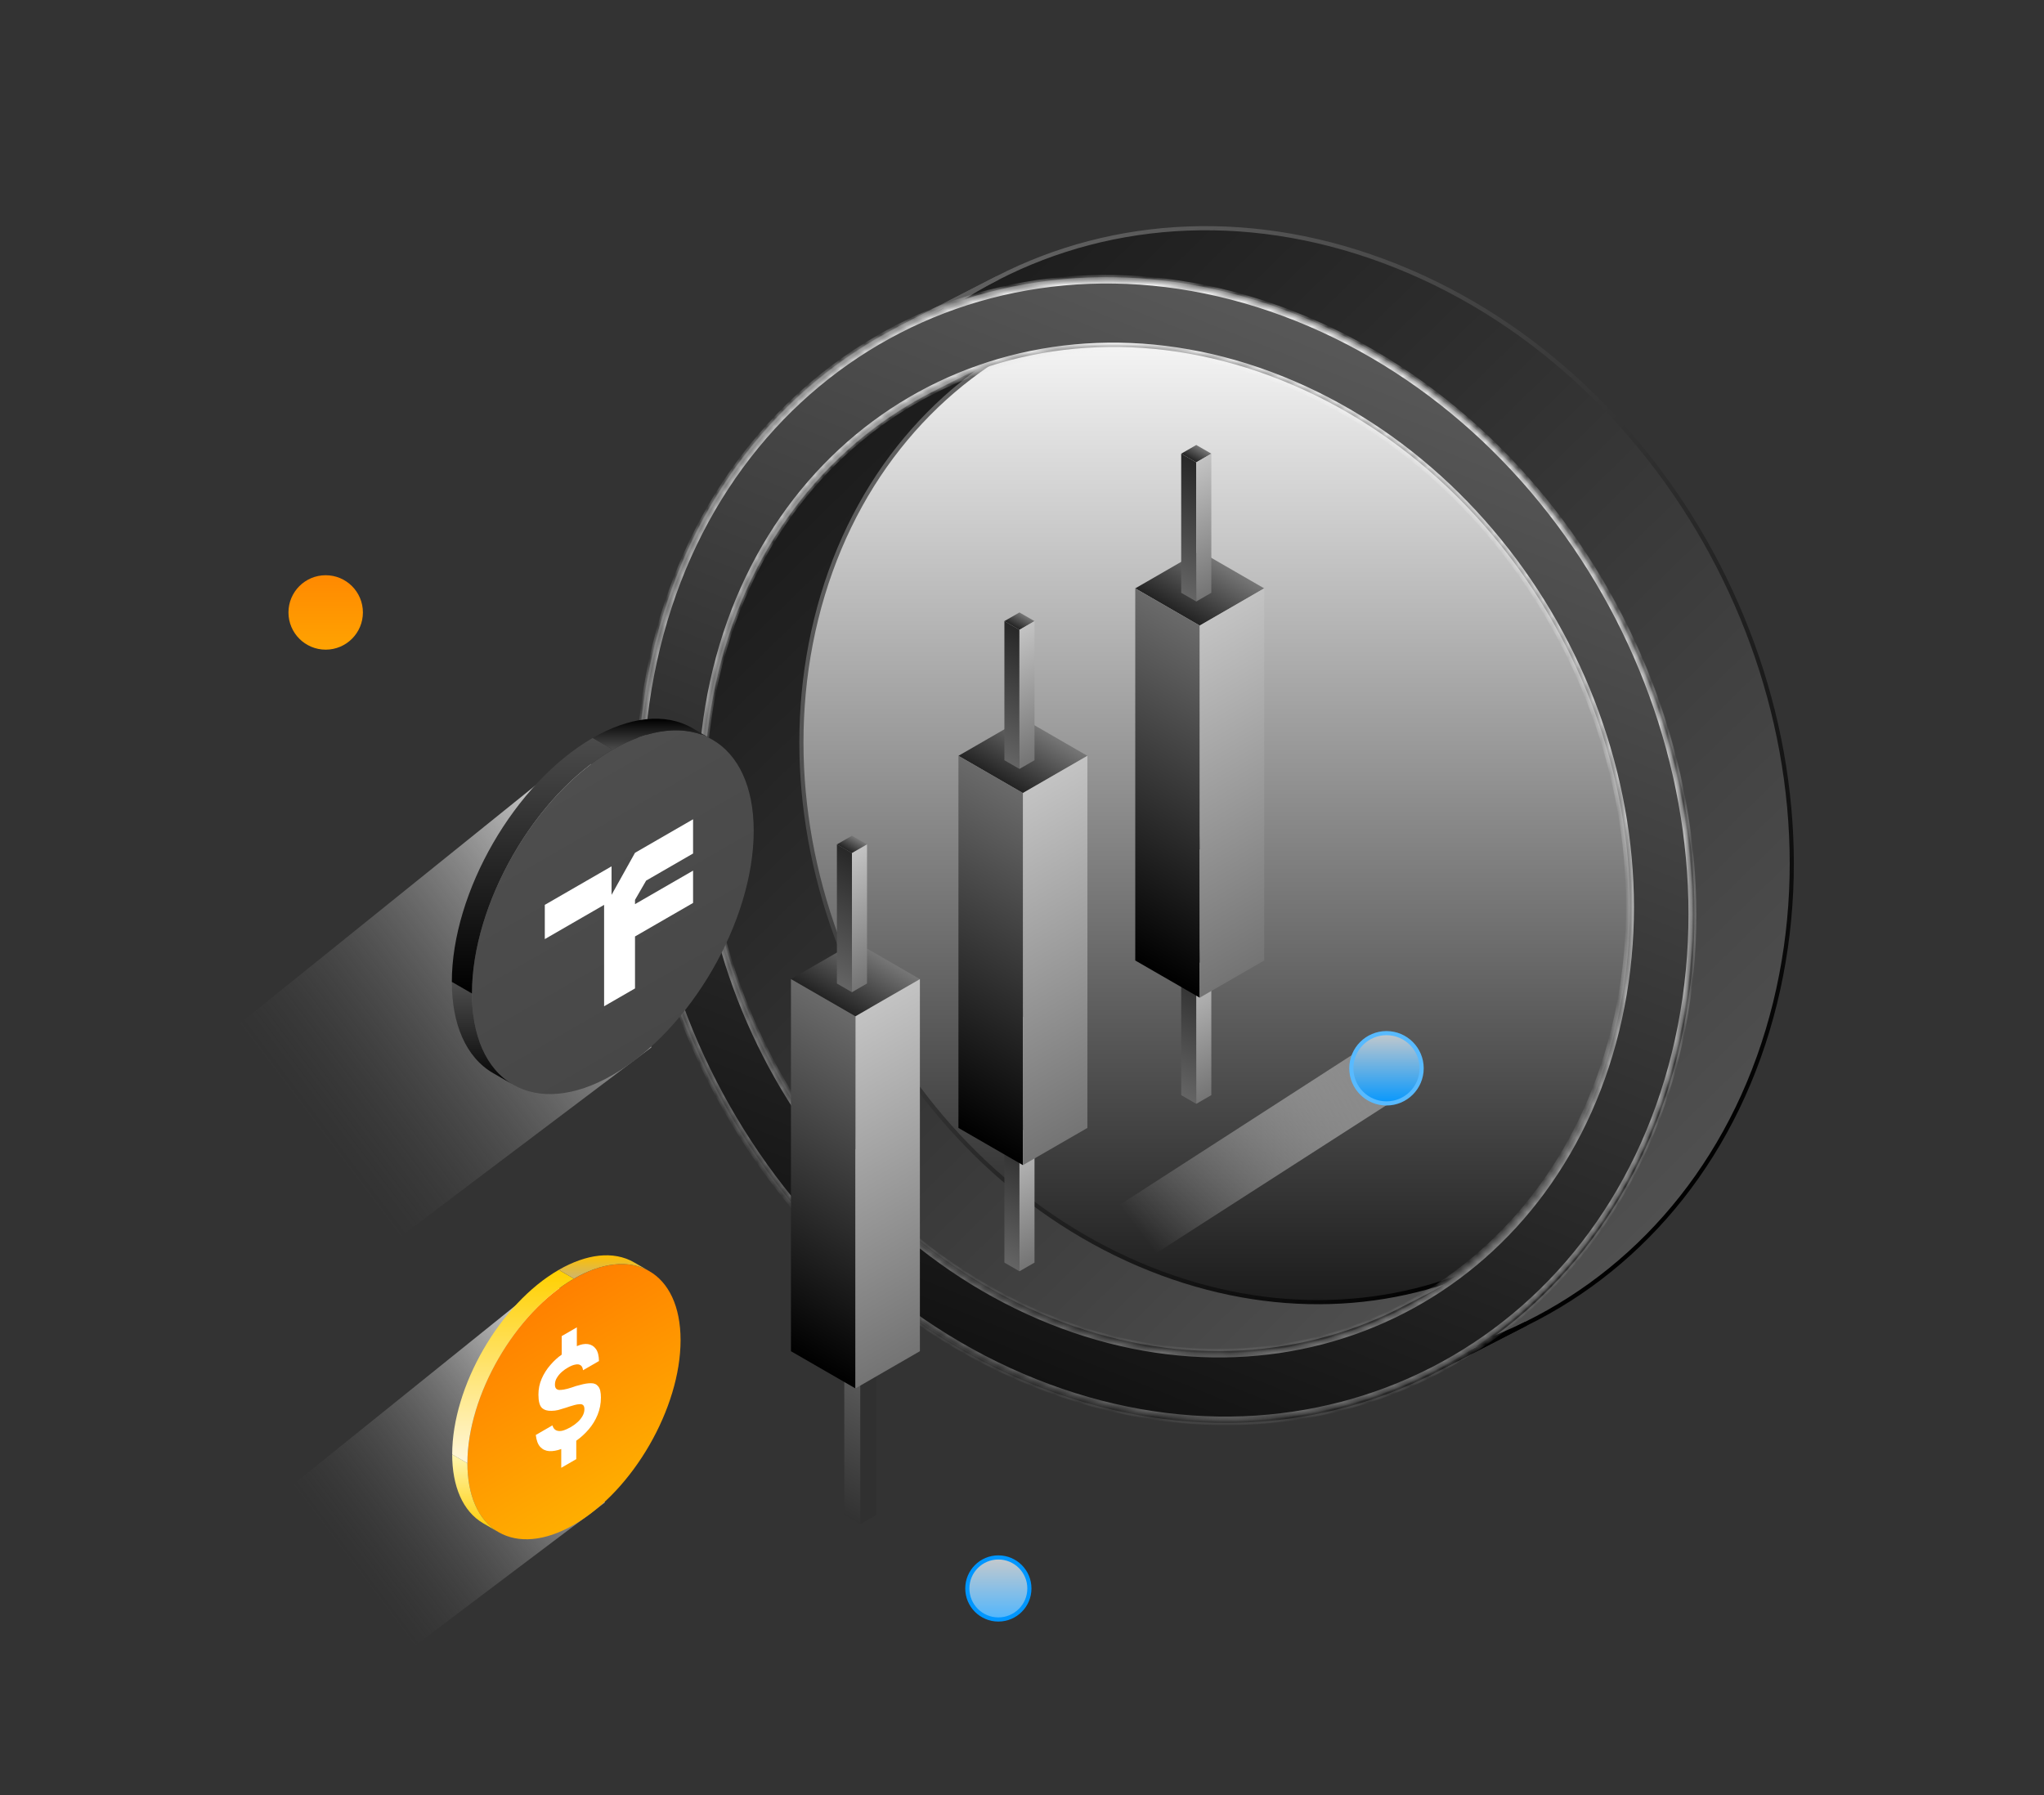 <svg width="247" height="217" viewBox="0 0 247 217" fill="none" xmlns="http://www.w3.org/2000/svg">
<rect x="0" y="0" width="247" height="217" fill="#333333" stroke="none"/>
<ellipse cx="144.494" cy="101.014" rx="57.91" ry="65.219" fill="url(#paint0_linear_4722_6516)"/>
<path fill-rule="evenodd" clip-rule="evenodd" d="M172.417 166.156C186.837 159.066 198.039 145.543 202.5 127.396C211.247 91.815 190.761 51.935 156.744 38.322C139.735 31.515 122.564 32.563 108.552 39.761L120.554 33.596C134.567 26.398 151.738 25.349 168.746 32.156C202.764 45.77 223.25 85.65 214.503 121.231C210.042 139.377 198.839 152.901 184.419 159.991L172.417 166.156Z" fill="url(#paint1_linear_4722_6516)" stroke="url(#paint2_linear_4722_6516)" stroke-width="0.5"/>
<path fill-rule="evenodd" clip-rule="evenodd" d="M108.552 39.761C94.539 46.959 83.686 60.307 79.313 78.097C70.566 113.678 91.052 153.558 125.069 167.172C141.738 173.842 158.562 172.969 172.417 166.156L184.419 159.991C170.565 166.803 153.74 167.677 137.072 161.006C103.054 147.393 82.568 107.513 91.315 71.932C95.689 54.141 106.542 40.794 120.554 33.596L108.552 39.761Z" fill="url(#paint3_linear_4722_6516)" stroke="url(#paint4_linear_4722_6516)" stroke-width="0.5"/>
<path fill-rule="evenodd" clip-rule="evenodd" d="M113.135 46.86C100.426 53.109 90.552 65.028 86.621 81.022C78.912 112.381 96.967 147.53 126.949 159.528C141.639 165.407 156.468 164.637 168.679 158.633L180.681 152.468C168.47 158.472 153.642 159.242 138.951 153.363C108.97 141.364 90.914 106.216 98.623 74.856C102.555 58.863 112.429 46.944 125.138 40.695L113.135 46.86Z" fill="url(#paint5_linear_4722_6516)" stroke="url(#paint6_linear_4722_6516)" stroke-width="0.5"/>
<mask id="path-5-inside-1_4722_6516" fill="white">
<path fill-rule="evenodd" clip-rule="evenodd" d="M125.068 167.172C159.086 180.785 193.753 162.977 202.5 127.396C211.247 91.815 190.761 51.935 156.743 38.321C122.726 24.708 88.059 42.516 79.312 78.097C70.565 113.678 91.051 153.558 125.068 167.172ZM126.948 159.528C156.929 171.526 187.483 155.831 195.192 124.471C202.901 93.112 184.846 57.964 154.865 45.965C124.883 33.967 94.329 49.662 86.62 81.021C78.911 112.381 96.966 147.529 126.948 159.528Z"/>
</mask>
<path fill-rule="evenodd" clip-rule="evenodd" d="M125.068 167.172C159.086 180.785 193.753 162.977 202.5 127.396C211.247 91.815 190.761 51.935 156.743 38.321C122.726 24.708 88.059 42.516 79.312 78.097C70.565 113.678 91.051 153.558 125.068 167.172ZM126.948 159.528C156.929 171.526 187.483 155.831 195.192 124.471C202.901 93.112 184.846 57.964 154.865 45.965C124.883 33.967 94.329 49.662 86.62 81.021C78.911 112.381 96.966 147.529 126.948 159.528Z" fill="url(#paint7_linear_4722_6516)"/>
<path d="M202.036 127.21C193.355 162.523 158.949 180.197 125.188 166.686L124.949 167.657C159.223 181.373 194.151 163.431 202.964 127.582L202.036 127.21ZM156.624 38.807C190.385 52.318 210.716 91.897 202.036 127.21L202.964 127.582C211.777 91.733 191.136 51.552 156.863 37.836L156.624 38.807ZM79.776 78.283C88.457 42.97 122.863 25.296 156.624 38.807L156.863 37.836C122.589 24.12 87.66 42.062 78.848 77.911L79.776 78.283ZM125.188 166.686C91.427 153.175 71.095 113.596 79.776 78.283L78.848 77.911C70.035 113.76 90.675 153.941 124.949 167.657L125.188 166.686ZM194.728 124.286C187.085 155.377 156.792 170.938 127.067 159.042L126.828 160.013C157.066 172.114 187.882 156.285 195.657 124.657L194.728 124.286ZM154.745 46.451C184.47 58.346 202.371 93.194 194.728 124.286L195.657 124.657C203.432 93.03 185.222 57.581 154.984 45.48L154.745 46.451ZM87.084 81.207C94.727 50.116 125.02 34.555 154.745 46.451L154.984 45.48C124.746 33.379 93.931 49.208 86.156 80.836L87.084 81.207ZM127.067 159.042C97.342 147.147 79.441 112.299 87.084 81.207L86.156 80.836C78.381 112.463 96.591 147.912 126.828 160.013L127.067 159.042Z" fill="url(#paint8_linear_4722_6516)" mask="url(#path-5-inside-1_4722_6516)"/>
<rect width="2.102" height="2.102" transform="matrix(0.866 0.5 -0.866 0.5 144.557 100.826)" fill="url(#paint9_linear_4722_6516)"/>
<rect width="2.102" height="16.814" transform="matrix(0.866 0.5 0 1 142.737 101.876)" fill="url(#paint10_linear_4722_6516)"/>
<rect width="2.102" height="16.814" transform="matrix(0.866 -0.5 0 1 144.557 102.927)" fill="url(#paint11_linear_4722_6516)"/>
<rect width="2.102" height="2.102" transform="matrix(0.866 0.5 -0.866 0.5 144.558 114.507)" fill="url(#paint12_linear_4722_6516)"/>
<rect width="2.102" height="16.814" transform="matrix(0.866 0.5 0 1 142.738 115.558)" fill="url(#paint13_linear_4722_6516)"/>
<rect width="2.102" height="16.814" transform="matrix(0.866 -0.5 0 1 144.558 116.609)" fill="url(#paint14_linear_4722_6516)"/>
<rect width="8.996" height="8.996" transform="matrix(0.866 0.5 -0.866 0.5 144.976 66.619)" fill="url(#paint15_linear_4722_6516)"/>
<rect width="8.996" height="44.978" transform="matrix(0.866 0.5 0 1 137.186 71.117)" fill="url(#paint16_linear_4722_6516)"/>
<rect width="8.996" height="44.978" transform="matrix(0.866 -0.5 0 1 144.977 75.614)" fill="url(#paint17_linear_4722_6516)"/>
<rect width="2.102" height="2.102" transform="matrix(0.866 0.5 -0.866 0.5 144.558 53.786)" fill="url(#paint18_linear_4722_6516)"/>
<rect width="2.102" height="16.814" transform="matrix(0.866 0.5 0 1 142.738 54.837)" fill="url(#paint19_linear_4722_6516)"/>
<rect width="2.102" height="16.814" transform="matrix(0.866 -0.5 0 1 144.558 55.888)" fill="url(#paint20_linear_4722_6516)"/>
<rect width="2.102" height="2.102" transform="matrix(0.866 0.5 -0.866 0.5 123.192 121.066)" fill="url(#paint21_linear_4722_6516)"/>
<rect width="2.102" height="16.814" transform="matrix(0.866 0.5 0 1 121.373 122.117)" fill="url(#paint22_linear_4722_6516)"/>
<rect width="2.102" height="16.814" transform="matrix(0.866 -0.5 0 1 123.192 123.168)" fill="url(#paint23_linear_4722_6516)"/>
<rect width="2.102" height="2.102" transform="matrix(0.866 0.5 -0.866 0.5 123.192 134.747)" fill="url(#paint24_linear_4722_6516)"/>
<rect width="2.102" height="16.814" transform="matrix(0.866 0.5 0 1 121.373 135.798)" fill="url(#paint25_linear_4722_6516)"/>
<rect width="2.102" height="16.814" transform="matrix(0.866 -0.5 0 1 123.192 136.849)" fill="url(#paint26_linear_4722_6516)"/>
<rect width="8.996" height="8.996" transform="matrix(0.866 0.5 -0.866 0.5 123.61 86.859)" fill="url(#paint27_linear_4722_6516)"/>
<rect width="8.996" height="44.978" transform="matrix(0.866 0.5 0 1 115.82 91.357)" fill="url(#paint28_linear_4722_6516)"/>
<rect width="8.996" height="44.978" transform="matrix(0.866 -0.5 0 1 123.612 95.855)" fill="url(#paint29_linear_4722_6516)"/>
<rect width="2.102" height="2.102" transform="matrix(0.866 0.5 -0.866 0.5 123.192 74.026)" fill="url(#paint30_linear_4722_6516)"/>
<rect width="2.102" height="16.814" transform="matrix(0.866 0.5 0 1 121.373 75.077)" fill="url(#paint31_linear_4722_6516)"/>
<rect width="2.102" height="16.814" transform="matrix(0.866 -0.5 0 1 123.192 76.128)" fill="url(#paint32_linear_4722_6516)"/>
<rect width="2.102" height="2.102" transform="matrix(0.866 0.5 -0.866 0.5 102.952 148.053)" fill="url(#paint33_linear_4722_6516)"/>
<rect width="2.102" height="16.814" transform="matrix(0.866 0.5 0 1 101.133 149.104)" fill="url(#paint34_linear_4722_6516)"/>
<rect width="2.102" height="16.814" transform="matrix(0.866 -0.5 0 1 102.952 150.155)" fill="url(#paint35_linear_4722_6516)"/>
<rect width="2.249" height="2.249" transform="matrix(0.866 0.5 -0.866 0.5 103.973 136.996)" fill="#404040"/>
<rect width="2.249" height="44.978" transform="matrix(0.866 0.5 0 1 102.024 138.121)" fill="url(#paint36_linear_4722_6516)"/>
<rect width="2.249" height="44.978" transform="matrix(0.866 -0.5 0 1 103.973 139.245)" fill="#303030"/>
<rect width="8.996" height="8.996" transform="matrix(0.866 0.5 -0.866 0.5 103.37 113.846)" fill="url(#paint37_linear_4722_6516)"/>
<rect width="8.996" height="44.978" transform="matrix(0.866 0.5 0 1 95.58 118.344)" fill="url(#paint38_linear_4722_6516)"/>
<rect width="8.996" height="44.978" transform="matrix(0.866 -0.5 0 1 103.371 122.842)" fill="url(#paint39_linear_4722_6516)"/>
<rect width="2.102" height="2.102" transform="matrix(0.866 0.5 -0.866 0.5 102.952 101.014)" fill="url(#paint40_linear_4722_6516)"/>
<rect width="2.102" height="16.814" transform="matrix(0.866 0.5 0 1 101.133 102.065)" fill="url(#paint41_linear_4722_6516)"/>
<rect width="2.102" height="16.814" transform="matrix(0.866 -0.5 0 1 102.952 103.115)" fill="url(#paint42_linear_4722_6516)"/>
<path d="M0 147.052L70.912 89.933L78.712 126.602L17.019 173.143L0 147.052Z" fill="url(#paint43_linear_4722_6516)"/>
<circle cx="19.658" cy="19.658" r="19.658" transform="matrix(0.866 -0.5 0 1 57.032 100.432)" fill="url(#paint44_linear_4722_6516)"/>
<path d="M57.032 120.09C57.032 125.121 58.694 129.192 62.018 131.111L59.586 129.707C56.262 127.788 54.6 123.716 54.6 118.686L57.032 120.09Z" fill="url(#paint45_linear_4722_6516)"/>
<path d="M57.032 120.09C57.032 109.233 64.654 96.031 74.056 90.603L71.624 89.198C62.222 94.627 54.6 107.829 54.6 118.686L57.032 120.09Z" fill="url(#paint46_linear_4722_6516)"/>
<path d="M86.094 89.41C82.77 87.491 78.413 88.087 74.056 90.602L71.624 89.198C75.981 86.683 80.338 86.087 83.662 88.006L86.094 89.41Z" fill="url(#paint47_linear_4722_6516)"/>
<path d="M78.082 106.439L83.752 103.165V99.027L76.736 103.078L73.901 108.164V104.715L65.834 109.373V113.511L73.001 109.373V115.347V121.463V121.629L76.736 119.473V113.191L83.752 109.14V105.234L76.736 109.285V108.77L78.082 106.439Z" fill="white"/>
<path d="M13.494 197.088L67.185 153.863L73.091 181.613L26.38 216.833L13.494 197.088Z" fill="url(#paint48_linear_4722_6516)"/>
<path d="M111.322 161.105L166.983 125.189L169.232 132.498L137.747 152.739L118.631 166.794L111.322 161.105Z" fill="url(#paint49_linear_4722_6516)"/>
<circle cx="14.872" cy="14.872" r="14.872" transform="matrix(0.866 -0.5 0 1 56.483 161.988)" fill="url(#paint50_linear_4722_6516)"/>
<path d="M56.483 176.86C56.483 180.666 57.74 183.746 60.255 185.198L58.415 184.136C55.9 182.684 54.643 179.604 54.643 175.798L56.483 176.86Z" fill="url(#paint51_linear_4722_6516)"/>
<path d="M56.483 176.86C56.483 168.647 62.249 158.659 69.362 154.552L67.522 153.49C60.409 157.597 54.643 167.584 54.643 175.798L56.483 176.86Z" fill="url(#paint52_linear_4722_6516)"/>
<path d="M78.47 153.65C75.955 152.198 72.659 152.649 69.362 154.552L67.522 153.49C70.819 151.587 74.115 151.136 76.63 152.588L78.47 153.65Z" fill="url(#paint53_linear_4722_6516)"/>
<path d="M67.822 177.416V175.144C67.305 175.336 66.824 175.422 66.381 175.4C65.947 175.374 65.582 175.206 65.286 174.896C65 174.582 64.82 174.099 64.746 173.448L66.755 172.288C66.847 172.598 67.005 172.8 67.226 172.896C67.448 172.992 67.711 173 68.016 172.92C68.33 172.824 68.649 172.683 68.972 172.496C69.277 172.32 69.554 172.118 69.804 171.888C70.053 171.659 70.252 171.411 70.399 171.144C70.547 170.878 70.621 170.606 70.621 170.328C70.621 170.083 70.566 169.918 70.455 169.832C70.353 169.742 70.21 169.707 70.025 169.728C69.85 169.734 69.656 169.766 69.443 169.824C69.055 169.931 68.695 170.043 68.362 170.16C68.039 170.262 67.734 170.352 67.448 170.432C67.171 170.496 66.912 170.528 66.672 170.528C66.182 170.555 65.79 170.44 65.494 170.184C65.208 169.912 65.065 169.376 65.065 168.576C65.065 167.894 65.194 167.254 65.453 166.656C65.721 166.043 66.072 165.488 66.506 164.992C66.94 164.486 67.397 164.067 67.877 163.736V161.496L69.707 160.44V162.712C70.205 162.488 70.653 162.406 71.051 162.464C71.448 162.523 71.767 162.718 72.007 163.048C72.247 163.379 72.372 163.867 72.381 164.512L70.455 165.624C70.418 165.326 70.321 165.126 70.164 165.024C70.007 164.912 69.799 164.883 69.54 164.936C69.282 164.979 68.991 165.094 68.667 165.28C68.4 165.424 68.141 165.606 67.891 165.824C67.651 166.038 67.453 166.275 67.296 166.536C67.138 166.787 67.06 167.062 67.06 167.36C67.06 167.574 67.106 167.734 67.199 167.84C67.291 167.936 67.416 167.992 67.573 168.008C67.739 168.008 67.924 167.992 68.127 167.96C68.413 167.912 68.737 167.827 69.097 167.704C69.457 167.571 69.785 167.472 70.081 167.408C70.598 167.259 71.046 167.187 71.425 167.192C71.803 167.187 72.094 167.318 72.298 167.584C72.51 167.835 72.616 168.28 72.616 168.92C72.616 169.656 72.483 170.352 72.215 171.008C71.956 171.648 71.6 172.232 71.148 172.76C70.704 173.283 70.201 173.744 69.637 174.144V176.368L67.822 177.416Z" fill="white"/>
<circle cx="39.356" cy="74.027" r="4.498" fill="url(#paint54_linear_4722_6516)"/>
<circle cx="167.545" cy="129.125" r="4.248" fill="url(#paint55_linear_4722_6516)" stroke="#58BAFF" stroke-width="0.5"/>
<circle cx="120.643" cy="192" r="3.75" fill="url(#paint56_linear_4722_6516)" stroke="#0096FF" stroke-width="0.5"/>
<defs>
<linearGradient id="paint0_linear_4722_6516" x1="144.494" y1="35.795" x2="144.494" y2="166.232" gradientUnits="userSpaceOnUse">
<stop stop-color="white"/>
<stop offset="1" stop-color="#0B0B0B"/>
</linearGradient>
<linearGradient id="paint1_linear_4722_6516" x1="112.964" y1="35.472" x2="211.759" y2="137.105" gradientUnits="userSpaceOnUse">
<stop stop-color="#1C1C1C"/>
<stop offset="1" stop-color="#505050"/>
</linearGradient>
<linearGradient id="paint2_linear_4722_6516" x1="112.964" y1="35.472" x2="211.759" y2="137.105" gradientUnits="userSpaceOnUse">
<stop stop-color="#636363"/>
<stop offset="1"/>
</linearGradient>
<linearGradient id="paint3_linear_4722_6516" x1="81.733" y1="62.537" x2="180.33" y2="163.966" gradientUnits="userSpaceOnUse">
<stop stop-color="#1C1C1C"/>
<stop offset="1" stop-color="#505050"/>
</linearGradient>
<linearGradient id="paint4_linear_4722_6516" x1="81.733" y1="62.537" x2="180.33" y2="163.966" gradientUnits="userSpaceOnUse">
<stop stop-color="#636363"/>
<stop offset="1"/>
</linearGradient>
<linearGradient id="paint5_linear_4722_6516" x1="89.588" y1="66.498" x2="176.813" y2="156.228" gradientUnits="userSpaceOnUse">
<stop stop-color="#1C1C1C"/>
<stop offset="1" stop-color="#505050"/>
</linearGradient>
<linearGradient id="paint6_linear_4722_6516" x1="89.588" y1="66.498" x2="176.813" y2="156.228" gradientUnits="userSpaceOnUse">
<stop stop-color="#636363"/>
<stop offset="1"/>
</linearGradient>
<linearGradient id="paint7_linear_4722_6516" x1="156.743" y1="38.321" x2="107.924" y2="160.31" gradientUnits="userSpaceOnUse">
<stop stop-color="#585858"/>
<stop offset="1" stop-color="#121212"/>
</linearGradient>
<linearGradient id="paint8_linear_4722_6516" x1="156.743" y1="38.321" x2="107.924" y2="160.31" gradientUnits="userSpaceOnUse">
<stop stop-color="white"/>
<stop offset="1" stop-color="#646464"/>
</linearGradient>
<linearGradient id="paint9_linear_4722_6516" x1="1.051" y1="0" x2="1.051" y2="2.102" gradientUnits="userSpaceOnUse">
<stop stop-color="#767676"/>
<stop offset="1" stop-color="#232323"/>
</linearGradient>
<linearGradient id="paint10_linear_4722_6516" x1="1.051" y1="0" x2="1.051" y2="16.814" gradientUnits="userSpaceOnUse">
<stop stop-color="#282828"/>
<stop offset="1" stop-color="#646464"/>
</linearGradient>
<linearGradient id="paint11_linear_4722_6516" x1="1.051" y1="0" x2="1.051" y2="16.814" gradientUnits="userSpaceOnUse">
<stop stop-color="#C3C3C3"/>
<stop offset="1" stop-color="#747474"/>
</linearGradient>
<linearGradient id="paint12_linear_4722_6516" x1="1.051" y1="0" x2="1.051" y2="2.102" gradientUnits="userSpaceOnUse">
<stop stop-color="#767676"/>
<stop offset="1" stop-color="#232323"/>
</linearGradient>
<linearGradient id="paint13_linear_4722_6516" x1="1.051" y1="0" x2="1.051" y2="16.814" gradientUnits="userSpaceOnUse">
<stop stop-color="#282828"/>
<stop offset="1" stop-color="#646464"/>
</linearGradient>
<linearGradient id="paint14_linear_4722_6516" x1="1.051" y1="0" x2="1.051" y2="16.814" gradientUnits="userSpaceOnUse">
<stop stop-color="#C3C3C3"/>
<stop offset="1" stop-color="#747474"/>
</linearGradient>
<linearGradient id="paint15_linear_4722_6516" x1="4.498" y1="0" x2="4.498" y2="8.996" gradientUnits="userSpaceOnUse">
<stop stop-color="#767676"/>
<stop offset="1" stop-color="#232323"/>
</linearGradient>
<linearGradient id="paint16_linear_4722_6516" x1="4.498" y1="0" x2="4.498" y2="44.978" gradientUnits="userSpaceOnUse">
<stop stop-color="#6A6A6A"/>
<stop offset="1"/>
</linearGradient>
<linearGradient id="paint17_linear_4722_6516" x1="4.498" y1="0" x2="4.498" y2="44.978" gradientUnits="userSpaceOnUse">
<stop stop-color="#C3C3C3"/>
<stop offset="1" stop-color="#747474"/>
</linearGradient>
<linearGradient id="paint18_linear_4722_6516" x1="1.051" y1="0" x2="1.051" y2="2.102" gradientUnits="userSpaceOnUse">
<stop stop-color="#767676"/>
<stop offset="1" stop-color="#232323"/>
</linearGradient>
<linearGradient id="paint19_linear_4722_6516" x1="1.051" y1="0" x2="1.051" y2="16.814" gradientUnits="userSpaceOnUse">
<stop stop-color="#282828"/>
<stop offset="1" stop-color="#646464"/>
</linearGradient>
<linearGradient id="paint20_linear_4722_6516" x1="1.051" y1="0" x2="1.051" y2="16.814" gradientUnits="userSpaceOnUse">
<stop stop-color="#C3C3C3"/>
<stop offset="1" stop-color="#747474"/>
</linearGradient>
<linearGradient id="paint21_linear_4722_6516" x1="1.051" y1="0" x2="1.051" y2="2.102" gradientUnits="userSpaceOnUse">
<stop stop-color="#767676"/>
<stop offset="1" stop-color="#232323"/>
</linearGradient>
<linearGradient id="paint22_linear_4722_6516" x1="1.051" y1="0" x2="1.051" y2="16.814" gradientUnits="userSpaceOnUse">
<stop stop-color="#282828"/>
<stop offset="1" stop-color="#646464"/>
</linearGradient>
<linearGradient id="paint23_linear_4722_6516" x1="1.051" y1="0" x2="1.051" y2="16.814" gradientUnits="userSpaceOnUse">
<stop stop-color="#C3C3C3"/>
<stop offset="1" stop-color="#747474"/>
</linearGradient>
<linearGradient id="paint24_linear_4722_6516" x1="1.051" y1="0" x2="1.051" y2="2.102" gradientUnits="userSpaceOnUse">
<stop stop-color="#767676"/>
<stop offset="1" stop-color="#232323"/>
</linearGradient>
<linearGradient id="paint25_linear_4722_6516" x1="1.051" y1="0" x2="1.051" y2="16.814" gradientUnits="userSpaceOnUse">
<stop stop-color="#282828"/>
<stop offset="1" stop-color="#646464"/>
</linearGradient>
<linearGradient id="paint26_linear_4722_6516" x1="1.051" y1="0" x2="1.051" y2="16.814" gradientUnits="userSpaceOnUse">
<stop stop-color="#C3C3C3"/>
<stop offset="1" stop-color="#747474"/>
</linearGradient>
<linearGradient id="paint27_linear_4722_6516" x1="4.498" y1="0" x2="4.498" y2="8.996" gradientUnits="userSpaceOnUse">
<stop stop-color="#767676"/>
<stop offset="1" stop-color="#232323"/>
</linearGradient>
<linearGradient id="paint28_linear_4722_6516" x1="4.498" y1="0" x2="4.498" y2="44.978" gradientUnits="userSpaceOnUse">
<stop stop-color="#6A6A6A"/>
<stop offset="1"/>
</linearGradient>
<linearGradient id="paint29_linear_4722_6516" x1="4.498" y1="0" x2="4.498" y2="44.978" gradientUnits="userSpaceOnUse">
<stop stop-color="#C3C3C3"/>
<stop offset="1" stop-color="#747474"/>
</linearGradient>
<linearGradient id="paint30_linear_4722_6516" x1="1.051" y1="0" x2="1.051" y2="2.102" gradientUnits="userSpaceOnUse">
<stop stop-color="#767676"/>
<stop offset="1" stop-color="#232323"/>
</linearGradient>
<linearGradient id="paint31_linear_4722_6516" x1="1.051" y1="0" x2="1.051" y2="16.814" gradientUnits="userSpaceOnUse">
<stop stop-color="#282828"/>
<stop offset="1" stop-color="#646464"/>
</linearGradient>
<linearGradient id="paint32_linear_4722_6516" x1="1.051" y1="0" x2="1.051" y2="16.814" gradientUnits="userSpaceOnUse">
<stop stop-color="#C3C3C3"/>
<stop offset="1" stop-color="#747474"/>
</linearGradient>
<linearGradient id="paint33_linear_4722_6516" x1="1.051" y1="0" x2="1.051" y2="2.102" gradientUnits="userSpaceOnUse">
<stop stop-color="#767676"/>
<stop offset="1" stop-color="#232323"/>
</linearGradient>
<linearGradient id="paint34_linear_4722_6516" x1="1.051" y1="0" x2="1.051" y2="16.814" gradientUnits="userSpaceOnUse">
<stop stop-color="#282828"/>
<stop offset="1" stop-color="#646464"/>
</linearGradient>
<linearGradient id="paint35_linear_4722_6516" x1="1.051" y1="0" x2="1.051" y2="16.814" gradientUnits="userSpaceOnUse">
<stop stop-color="#C3C3C3"/>
<stop offset="1" stop-color="#747474"/>
</linearGradient>
<linearGradient id="paint36_linear_4722_6516" x1="1.124" y1="0" x2="1.124" y2="44.978" gradientUnits="userSpaceOnUse">
<stop stop-color="#969696"/>
<stop offset="1" stop-color="#323232"/>
</linearGradient>
<linearGradient id="paint37_linear_4722_6516" x1="4.498" y1="0" x2="4.498" y2="8.996" gradientUnits="userSpaceOnUse">
<stop stop-color="#767676"/>
<stop offset="1" stop-color="#232323"/>
</linearGradient>
<linearGradient id="paint38_linear_4722_6516" x1="4.498" y1="0" x2="4.498" y2="44.978" gradientUnits="userSpaceOnUse">
<stop stop-color="#6A6A6A"/>
<stop offset="1"/>
</linearGradient>
<linearGradient id="paint39_linear_4722_6516" x1="4.498" y1="0" x2="4.498" y2="44.978" gradientUnits="userSpaceOnUse">
<stop stop-color="#C3C3C3"/>
<stop offset="1" stop-color="#747474"/>
</linearGradient>
<linearGradient id="paint40_linear_4722_6516" x1="1.051" y1="0" x2="1.051" y2="2.102" gradientUnits="userSpaceOnUse">
<stop stop-color="#767676"/>
<stop offset="1" stop-color="#232323"/>
</linearGradient>
<linearGradient id="paint41_linear_4722_6516" x1="1.051" y1="0" x2="1.051" y2="16.814" gradientUnits="userSpaceOnUse">
<stop stop-color="#282828"/>
<stop offset="1" stop-color="#646464"/>
</linearGradient>
<linearGradient id="paint42_linear_4722_6516" x1="1.051" y1="0" x2="1.051" y2="16.814" gradientUnits="userSpaceOnUse">
<stop stop-color="#C3C3C3"/>
<stop offset="1" stop-color="#747474"/>
</linearGradient>
<linearGradient id="paint43_linear_4722_6516" x1="83.676" y1="106.152" x2="18.7" y2="155.157" gradientUnits="userSpaceOnUse">
<stop stop-color="white"/>
<stop offset="0.67" stop-color="#4F4F4F" stop-opacity="0"/>
<stop offset="1" stop-color="white" stop-opacity="0"/>
</linearGradient>
<linearGradient id="paint44_linear_4722_6516" x1="19.658" y1="0" x2="19.658" y2="39.316" gradientUnits="userSpaceOnUse">
<stop stop-color="#4E4E4E"/>
<stop offset="1" stop-color="#474747"/>
</linearGradient>
<linearGradient id="paint45_linear_4722_6516" x1="58.309" y1="118.686" x2="58.309" y2="131.111" gradientUnits="userSpaceOnUse">
<stop stop-color="#4E4E4E"/>
<stop offset="1" stop-color="#030303"/>
</linearGradient>
<linearGradient id="paint46_linear_4722_6516" x1="64.328" y1="89.198" x2="64.328" y2="120.09" gradientUnits="userSpaceOnUse">
<stop stop-color="#4B4B4B"/>
<stop offset="1"/>
</linearGradient>
<linearGradient id="paint47_linear_4722_6516" x1="78.859" y1="86.872" x2="78.859" y2="90.602" gradientUnits="userSpaceOnUse">
<stop/>
<stop offset="1" stop-color="#4B4B4B"/>
</linearGradient>
<linearGradient id="paint48_linear_4722_6516" x1="76.849" y1="166.137" x2="27.671" y2="203.246" gradientUnits="userSpaceOnUse">
<stop stop-color="white"/>
<stop offset="0.67" stop-color="#4F4F4F" stop-opacity="0"/>
<stop offset="1" stop-color="white" stop-opacity="0"/>
</linearGradient>
<linearGradient id="paint49_linear_4722_6516" x1="174.677" y1="130.154" x2="125.499" y2="167.263" gradientUnits="userSpaceOnUse">
<stop stop-color="#818181"/>
<stop offset="0.662" stop-color="white" stop-opacity="0"/>
<stop offset="0.953" stop-color="white" stop-opacity="0"/>
<stop offset="1" stop-color="white" stop-opacity="0"/>
</linearGradient>
<linearGradient id="paint50_linear_4722_6516" x1="14.872" y1="0" x2="14.872" y2="29.744" gradientUnits="userSpaceOnUse">
<stop stop-color="#FF8000"/>
<stop offset="1" stop-color="#FFAE00"/>
</linearGradient>
<linearGradient id="paint51_linear_4722_6516" x1="57.449" y1="175.798" x2="57.449" y2="185.198" gradientUnits="userSpaceOnUse">
<stop stop-color="#FFF6B0"/>
<stop offset="1" stop-color="#FFCC00"/>
</linearGradient>
<linearGradient id="paint52_linear_4722_6516" x1="62.002" y1="153.49" x2="62.002" y2="176.86" gradientUnits="userSpaceOnUse">
<stop stop-color="#FFD000"/>
<stop offset="1" stop-color="#FFF7DC"/>
</linearGradient>
<linearGradient id="paint53_linear_4722_6516" x1="72.996" y1="151.73" x2="72.996" y2="154.552" gradientUnits="userSpaceOnUse">
<stop stop-color="#FFBF00"/>
<stop offset="1" stop-color="#CFB66C"/>
</linearGradient>
<linearGradient id="paint54_linear_4722_6516" x1="39.356" y1="69.529" x2="39.356" y2="78.525" gradientUnits="userSpaceOnUse">
<stop stop-color="#FF8901"/>
<stop offset="1" stop-color="#FFA301"/>
</linearGradient>
<linearGradient id="paint55_linear_4722_6516" x1="167.545" y1="124.627" x2="167.545" y2="133.623" gradientUnits="userSpaceOnUse">
<stop stop-color="#CACACA"/>
<stop offset="1" stop-color="#0096FF"/>
</linearGradient>
<linearGradient id="paint56_linear_4722_6516" x1="120.643" y1="188" x2="120.643" y2="196" gradientUnits="userSpaceOnUse">
<stop stop-color="#CACACA"/>
<stop offset="1" stop-color="#4CB5FF"/>
</linearGradient>
</defs>
</svg>
